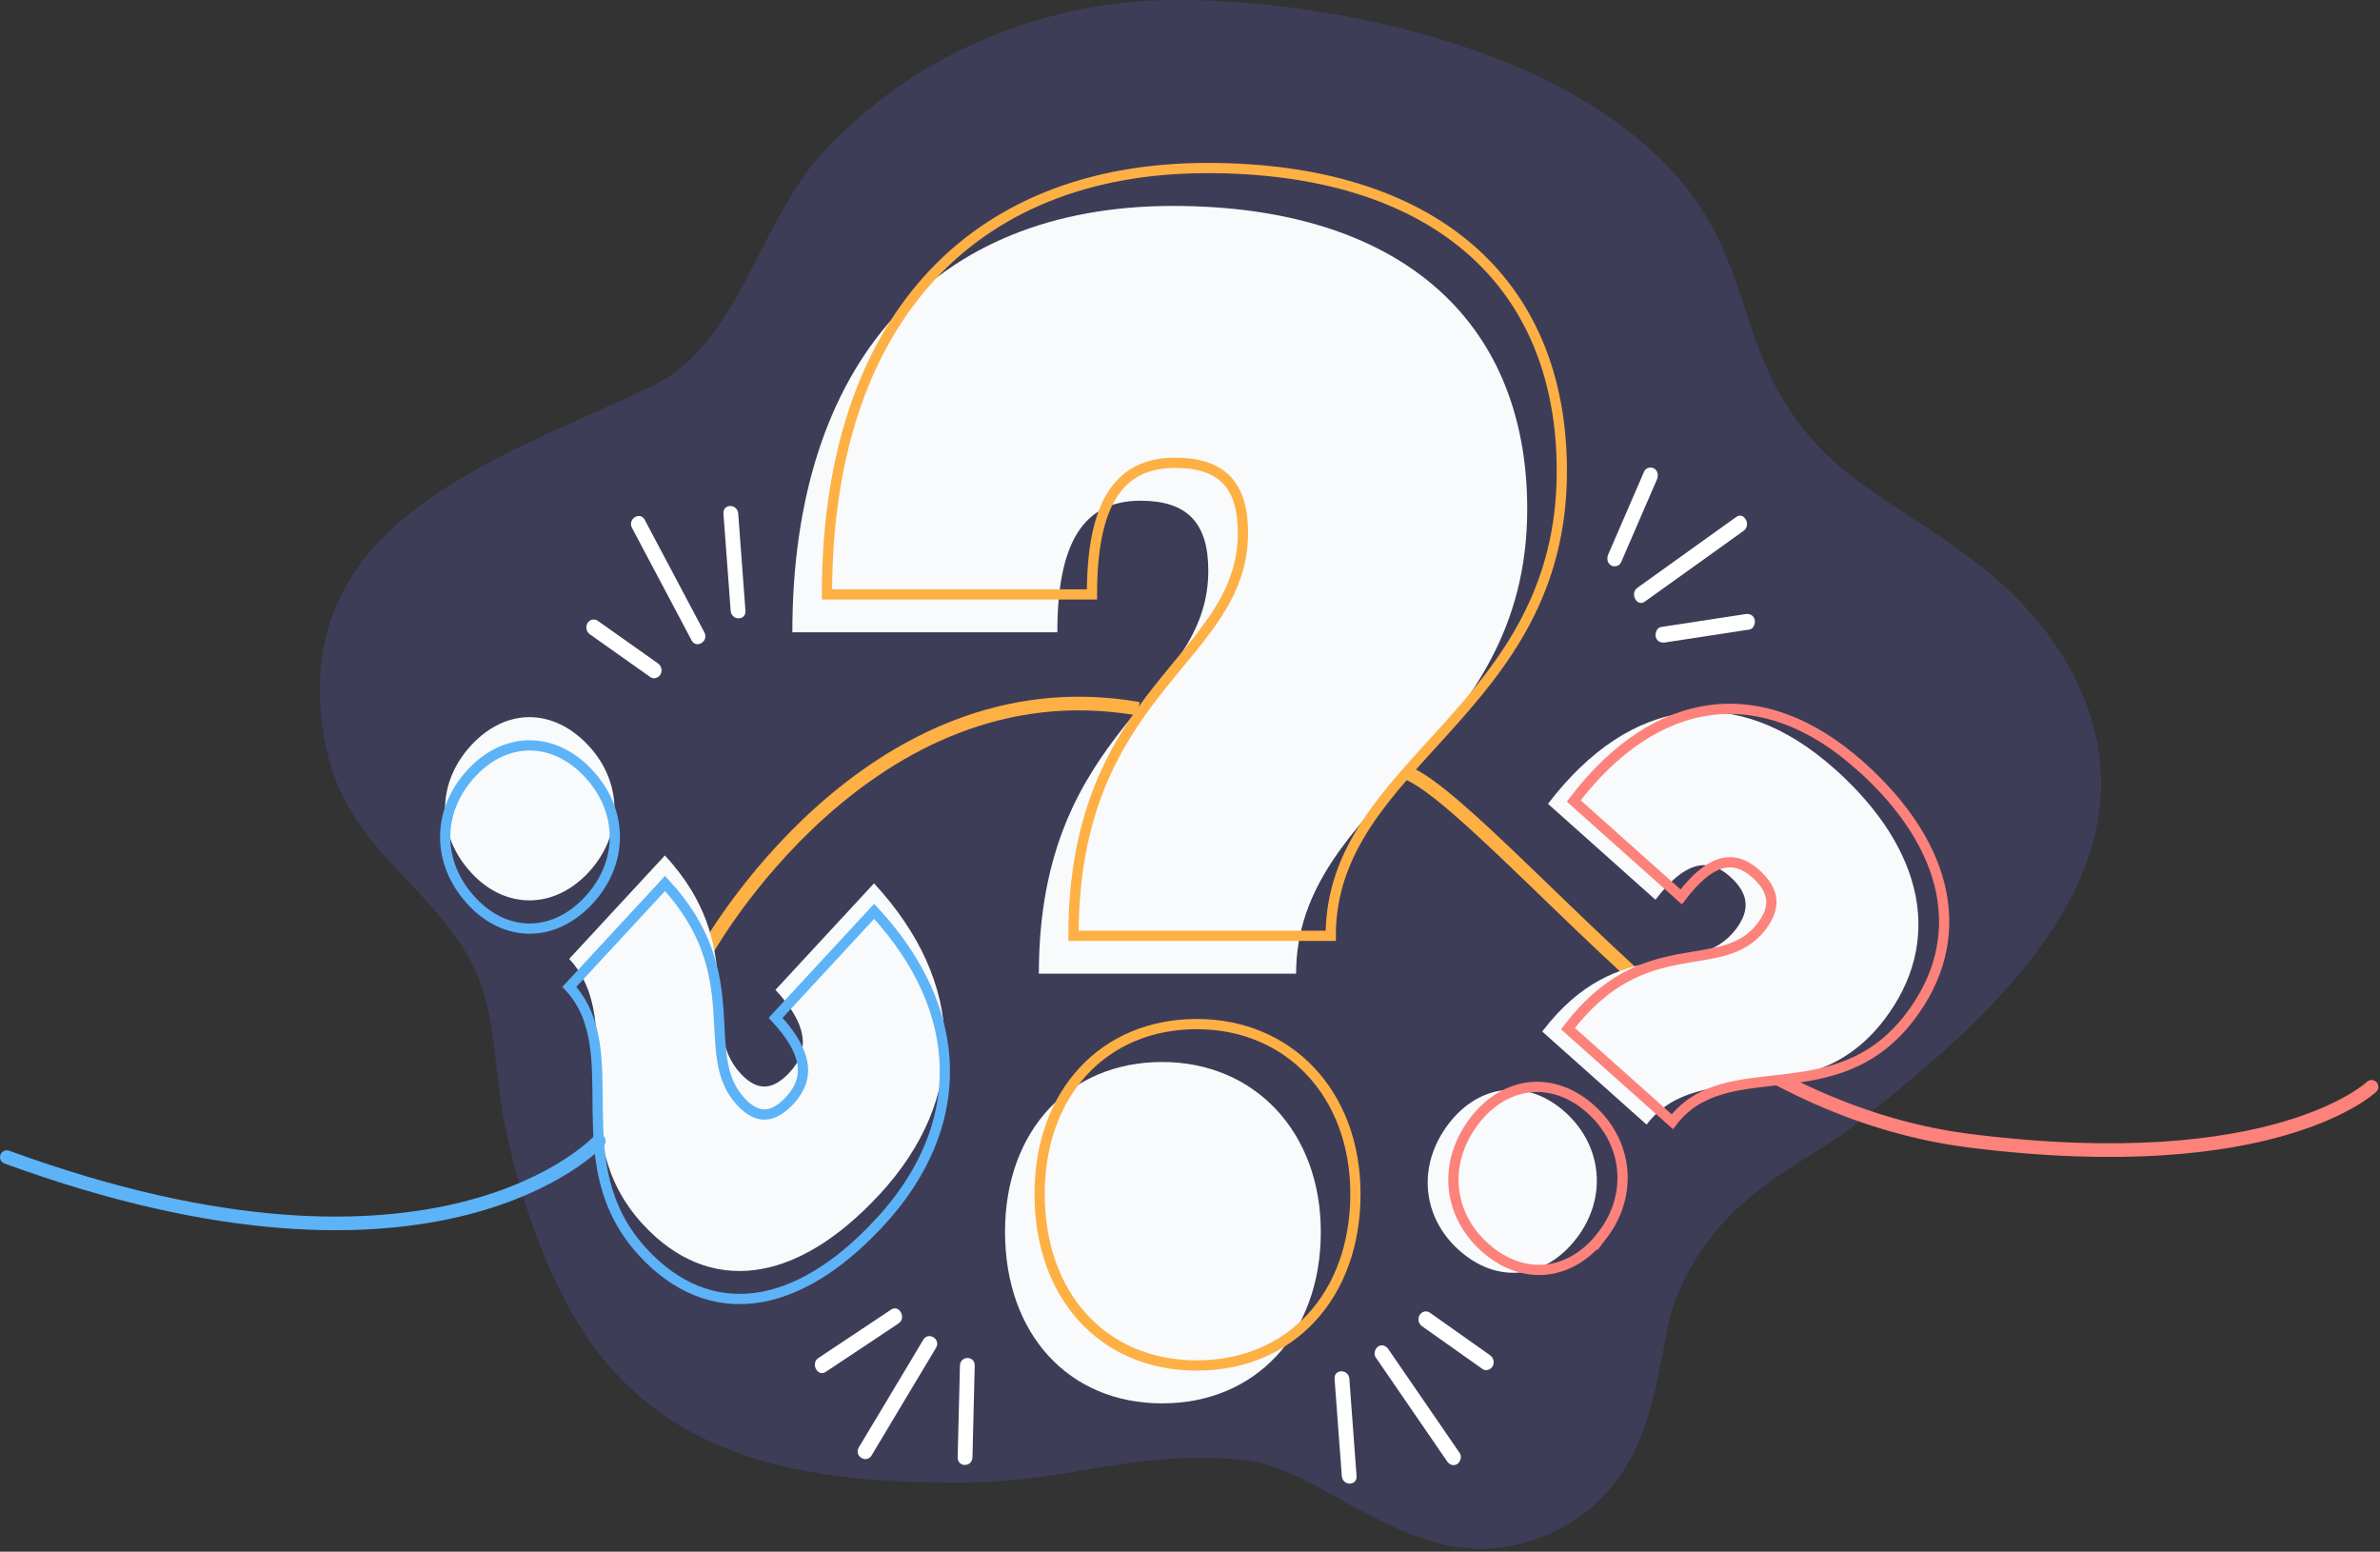 <?xml version="1.0" encoding="UTF-8"?>
<svg xmlns="http://www.w3.org/2000/svg" width="698" height="455" viewBox="0 0 698 455" fill="none">
  <rect x="0" y="0" width="698" height="455" fill="#333333" stroke="none"/>
  <g style="mix-blend-mode:multiply" opacity="0.2">
    <path d="M473.544 35.433C520.612 69.203 502.661 100.847 535.669 133.257C554.184 151.455 586.469 161.852 605.258 192.933C640.306 250.889 583.562 298.777 544.131 329.748C528.452 342.068 503.688 350.354 491.451 380.904C485.044 396.929 488.385 436.171 452.31 450.648C416.236 465.125 389.592 430.402 364.655 428.088C331.517 425.024 314.087 434.811 280.79 434.764C237.165 434.717 192.686 428.948 167.793 385.125C158.217 368.271 152.243 349.401 148.135 330.217C144.418 312.801 146.125 294.509 136.448 278.999C122.114 256.001 100.475 246.902 95.137 216.744C83.71 152.143 147.528 134.414 191.847 112.901C216.119 101.128 222.686 65.592 240.463 45.705C266.166 17 304.02 0.913 341.049 0.053C378.078 -0.807 436.341 8.745 473.53 35.417L473.544 35.433Z" fill="#6362ED"></path>
  </g>
  <path d="M412.49 226.562C426.375 231.941 461.944 272.277 495.646 300.294" stroke="#FEB045" stroke-width="4" stroke-miterlimit="10"></path>
  <path d="M207.31 278.655C207.31 278.655 254.421 193.964 333.889 207.831" stroke="#FEB045" stroke-width="4" stroke-miterlimit="10"></path>
  <path d="M495.646 300.293C518.731 316.771 546.156 330.577 577.993 334.548C667.355 345.726 695.532 318.694 695.532 318.694" stroke="#FD827B" stroke-width="4" stroke-linecap="round" stroke-linejoin="round"></path>
  <path d="M343.985 60.386C409.495 60.386 447.899 93.108 447.899 149.267C447.899 220.074 380.118 234.239 380.118 285.519H304.671C304.671 212.757 354.371 204.94 354.371 167.34C354.371 153.175 348.05 146.828 334.497 146.828C317.776 146.828 310.095 159.038 310.095 185.413H232.377C232.377 106.788 273.5 60.386 343.971 60.386H343.985ZM387.365 361.22C387.365 391.004 368.387 411.516 340.832 411.516C313.277 411.516 294.748 391.004 294.748 361.22C294.748 331.437 313.726 311.41 340.832 311.41C367.939 311.41 387.365 331.922 387.365 361.22Z" fill="#F8FAFB"></path>
  <path d="M354.139 49.27C419.649 49.27 458.053 81.992 458.053 138.15C458.053 208.958 390.272 223.123 390.272 274.403H314.825C314.825 201.641 364.525 193.824 364.525 156.224C364.525 142.059 358.204 135.711 344.651 135.711C327.93 135.711 320.249 147.922 320.249 174.297H242.531C242.531 95.672 283.654 49.27 354.125 49.27H354.139ZM397.519 350.104C397.519 379.887 378.541 400.4 350.986 400.4C323.431 400.4 304.902 379.887 304.902 350.104C304.902 320.321 323.88 300.293 350.986 300.293C378.093 300.293 397.519 320.806 397.519 350.104Z" stroke="#FEB045" stroke-width="3" stroke-miterlimit="10"></path>
  <path d="M257.835 350.355C233.476 376.683 207.932 379.951 188.607 359.079C164.249 332.751 184.572 300.247 166.939 281.173L195.001 250.843C220.039 277.906 204.243 300.779 217.175 314.772C222.049 320.04 226.577 319.853 231.625 314.412C237.845 307.689 236.499 300.06 227.43 290.257L256.33 259.02C283.379 288.256 284.059 322.041 257.849 350.371L257.835 350.355ZM138.213 255.924C127.957 244.839 127.957 229.596 138.213 218.511C148.468 207.427 162.412 207.614 172.653 218.699C182.735 229.596 182.735 244.855 172.653 255.752C162.571 266.649 148.295 266.837 138.213 255.94V255.924Z" fill="#F8FAFB"></path>
  <path d="M257.878 358.563C233.519 384.891 207.975 388.158 188.65 367.287C164.292 340.958 184.615 308.455 166.983 289.381L195.044 259.051C220.082 286.113 204.287 308.986 217.218 322.979C222.092 328.248 226.62 328.06 231.668 322.619C237.888 315.897 236.543 308.267 227.473 298.465L256.373 267.227C283.422 296.463 284.102 330.249 257.892 358.578L257.878 358.563ZM138.256 264.132C128.001 253.047 128.001 237.804 138.256 226.719C148.338 215.822 162.455 215.822 172.696 226.906C182.937 237.991 182.778 253.063 172.696 263.96C162.441 275.044 148.338 275.044 138.256 264.147V264.132Z" stroke="#5DB3F7" stroke-width="3" stroke-miterlimit="10"></path>
  <path d="M537.984 225.375C564.555 249.076 569.994 276.249 552.593 299.028C530.665 327.748 498.785 308.971 482.903 329.765L452.296 302.467C474.832 272.95 497.411 287.771 509.055 272.528C513.438 266.79 512.844 261.928 507.348 257.019C500.564 250.968 493.664 253.141 485.506 263.835L453.988 235.709C478.347 203.815 509.387 199.891 537.969 225.391L537.984 225.375ZM462.392 363.066C453.164 375.151 439.119 376.605 427.938 366.63C416.945 356.828 415.599 341.631 424.828 329.562C433.897 317.68 447.957 316.226 458.95 326.044C469.943 335.862 471.476 351.199 462.392 363.082V363.066Z" fill="#F8FAFB"></path>
  <path d="M545.535 224.53C572.106 248.232 577.545 275.404 560.144 298.183C538.216 326.903 506.336 308.127 490.454 328.92L459.847 301.623C482.382 272.105 504.962 286.927 516.606 271.683C520.988 265.945 520.395 261.083 514.899 256.174C508.115 250.123 501.215 252.297 493.057 262.99L461.539 234.864C485.897 202.971 516.938 199.046 545.52 224.546L545.535 224.53ZM469.943 362.221C460.715 374.306 446.669 375.76 435.488 365.786C424.495 355.983 423.15 340.787 432.379 328.717C441.448 316.835 455.507 315.381 466.5 325.199C477.493 335.018 479.027 350.355 469.943 362.237V362.221Z" stroke="#FD827B" stroke-width="3" stroke-miterlimit="10"></path>
  <path d="M2 339.3C128.883 385.655 175.632 334.562 175.632 334.562" stroke="#5DB3F7" stroke-width="4" stroke-linecap="round" stroke-linejoin="round"></path>
  <path d="M206.572 185.412C201.466 175.781 196.36 166.151 191.254 156.52L189.099 152.439C187.711 149.828 183.964 152.174 185.353 154.8C190.459 164.431 195.565 174.062 200.671 183.692L202.826 187.773C204.215 190.384 207.961 188.039 206.572 185.412Z" fill="white"></path>
  <path d="M218.621 179.065C217.999 170.779 217.392 162.493 216.77 154.207L216.51 150.626C216.293 147.64 211.953 147.609 212.17 150.626C212.792 158.913 213.4 167.199 214.022 175.485L214.282 179.065C214.499 182.051 218.838 182.083 218.621 179.065Z" fill="white"></path>
  <path d="M192.947 194.513C187.783 190.854 182.619 187.211 177.455 183.553C176.703 183.021 175.965 182.505 175.213 181.974C174.23 181.286 172.812 181.755 172.248 182.818C171.626 183.959 172.045 185.335 173.029 186.023C178.193 189.682 183.357 193.324 188.521 196.983C189.273 197.514 190.01 198.03 190.763 198.562C191.746 199.25 193.164 198.781 193.728 197.718C194.35 196.576 193.93 195.2 192.947 194.513Z" fill="white"></path>
  <path d="M475.41 164.916C478.925 156.818 482.425 148.704 485.94 140.605C486.432 139.464 486.244 138.072 485.159 137.4C484.219 136.806 482.686 137.087 482.194 138.244C478.679 146.343 475.179 154.457 471.664 162.556C471.172 163.697 471.36 165.088 472.445 165.761C473.385 166.355 474.918 166.073 475.41 164.916Z" fill="white"></path>
  <path d="M482.397 176.408C490.83 170.357 499.277 164.307 507.71 158.272C508.925 157.397 510.154 156.521 511.369 155.646C513.684 153.988 511.514 149.923 509.185 151.596C500.752 157.647 492.305 163.697 483.872 169.732C482.657 170.607 481.428 171.483 480.213 172.359C477.898 174.016 480.068 178.081 482.397 176.408Z" fill="white"></path>
  <path d="M488.269 188.398C495.516 187.288 502.763 186.178 510.01 185.068L513.09 184.599C514.248 184.427 514.884 182.817 514.609 181.707C514.262 180.362 513.105 179.893 511.933 180.065C504.687 181.175 497.44 182.285 490.193 183.395L487.112 183.864C485.955 184.036 485.319 185.647 485.593 186.757C485.941 188.101 487.098 188.57 488.269 188.398Z" fill="white"></path>
  <path d="M403.449 398.008C409.567 406.92 415.686 415.831 421.804 424.727C422.658 425.978 423.526 427.229 424.379 428.479C425.088 429.511 426.245 429.996 427.344 429.324C428.284 428.745 428.82 427.135 428.125 426.119C422.007 417.207 415.888 408.296 409.77 399.4C408.916 398.149 408.048 396.898 407.195 395.647C406.486 394.616 405.329 394.131 404.23 394.803C403.29 395.382 402.754 396.992 403.449 398.008Z" fill="white"></path>
  <path d="M391.4 404.355C392.022 412.641 392.629 420.927 393.251 429.213C393.338 430.402 393.425 431.605 393.512 432.794C393.729 435.78 398.068 435.811 397.851 432.794C397.229 424.507 396.621 416.221 395.999 407.935C395.913 406.747 395.826 405.543 395.739 404.355C395.522 401.369 391.183 401.337 391.4 404.355Z" fill="white"></path>
  <path d="M417.074 388.909C422.238 392.567 427.402 396.21 432.566 399.868C433.318 400.4 434.056 400.916 434.808 401.448C435.792 402.135 437.209 401.666 437.773 400.603C438.395 399.462 437.976 398.086 436.992 397.398C431.828 393.74 426.664 390.097 421.501 386.439C420.748 385.907 420.011 385.391 419.259 384.86C418.275 384.172 416.857 384.641 416.293 385.704C415.671 386.845 416.091 388.221 417.074 388.909Z" fill="white"></path>
  <path d="M281.527 400.478C281.31 409.421 281.079 418.364 280.862 427.306C280.79 430.324 285.129 430.324 285.201 427.306C285.418 418.364 285.65 409.421 285.867 400.478C285.939 397.46 281.6 397.46 281.527 400.478Z" fill="white"></path>
  <path d="M270.766 392.878C265.255 402.086 259.744 411.279 254.233 420.488L251.875 424.412C250.356 426.961 254.103 429.306 255.622 426.773C261.133 417.564 266.644 408.371 272.155 399.163L274.512 395.239C276.031 392.69 272.285 390.345 270.766 392.878Z" fill="white"></path>
  <path d="M261.35 384.015C255.115 388.158 248.881 392.301 242.647 396.459L240 398.226C237.628 399.805 239.797 403.87 242.184 402.275C248.418 398.132 254.652 393.989 260.887 389.831L263.534 388.064C265.906 386.485 263.736 382.42 261.35 384.015Z" fill="white"></path>
</svg>
